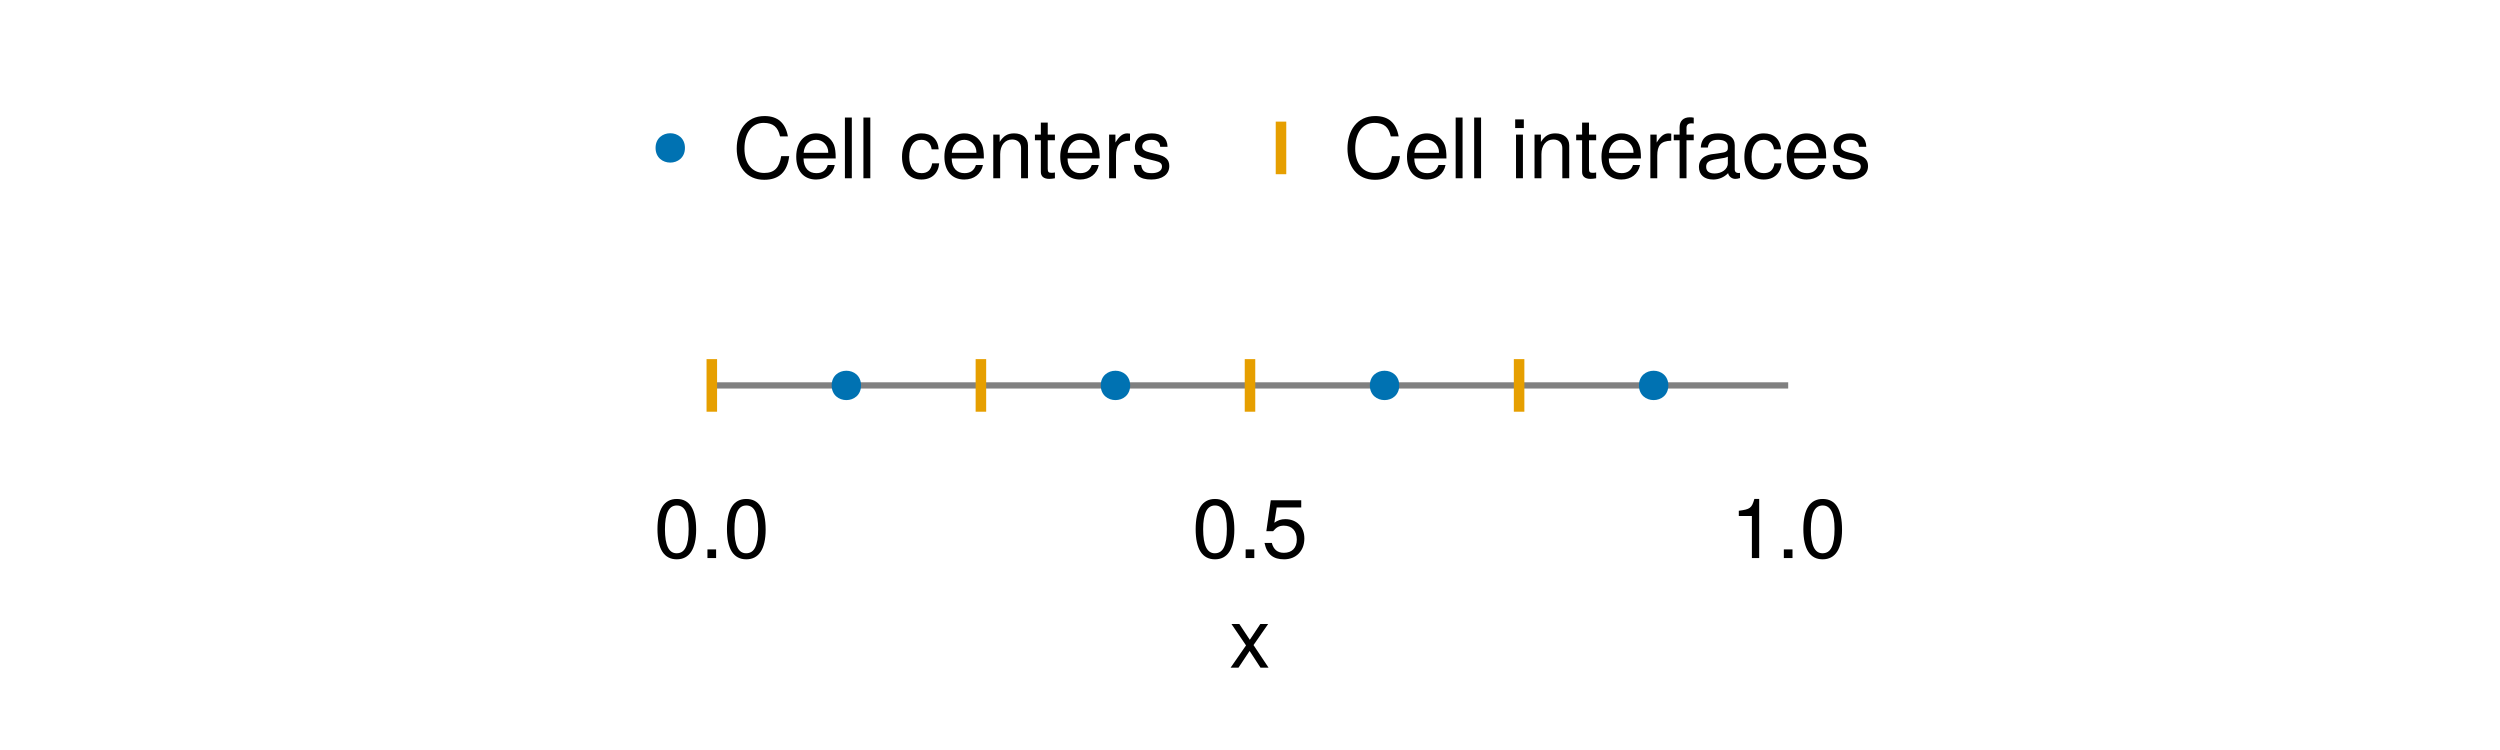 <?xml version="1.0" encoding="UTF-8"?>
<svg xmlns="http://www.w3.org/2000/svg" xmlns:xlink="http://www.w3.org/1999/xlink" width="600" height="180" viewBox="0 0 600 180">
<defs>
<g>
<g id="glyph-0-0-e0e2d1dc">
<path d="M 9.453 0 C 9.453 0 7.516 0 7.516 0 C 7.516 0 4.906 -4.016 4.906 -4.016 C 4.906 -4.016 2.234 0 2.234 0 C 2.234 0 0.344 0 0.344 0 C 0.344 0 4.047 -5.344 4.047 -5.344 C 4.047 -5.344 0.547 -10.484 0.547 -10.484 C 0.547 -10.484 2.438 -10.484 2.438 -10.484 C 2.438 -10.484 4.953 -6.688 4.953 -6.688 C 4.953 -6.688 7.484 -10.484 7.484 -10.484 C 7.484 -10.484 9.359 -10.484 9.359 -10.484 C 9.359 -10.484 5.844 -5.422 5.844 -5.422 C 5.844 -5.422 9.453 0 9.453 0 Z M 9.453 0 "/>
</g>
<g id="glyph-0-1-e0e2d1dc">
<path d="M 10.141 -6.812 C 10.141 -2.156 8.5 0.297 5.5 0.297 C 2.453 0.297 0.859 -2.156 0.859 -6.938 C 0.859 -11.703 2.438 -14.188 5.5 -14.188 C 8.578 -14.188 10.141 -11.734 10.141 -6.812 Z M 8.344 -6.984 C 8.344 -10.781 7.406 -12.625 5.5 -12.625 C 3.594 -12.625 2.656 -10.797 2.656 -6.922 C 2.656 -3.047 3.594 -1.156 5.453 -1.156 C 7.422 -1.156 8.344 -2.953 8.344 -6.984 Z M 8.344 -6.984 "/>
</g>
<g id="glyph-0-2-e0e2d1dc">
<path d="M 3.812 0 C 3.812 0 1.734 0 1.734 0 C 1.734 0 1.734 -2.078 1.734 -2.078 C 1.734 -2.078 3.812 -2.078 3.812 -2.078 C 3.812 -2.078 3.812 0 3.812 0 Z M 3.812 0 "/>
</g>
<g id="glyph-0-3-e0e2d1dc">
<path d="M 10.266 -4.703 C 10.266 -1.703 8.266 0.297 5.406 0.297 C 2.875 0.297 1.281 -0.812 0.703 -3.641 C 0.703 -3.641 2.453 -3.641 2.453 -3.641 C 2.875 -2.047 3.812 -1.266 5.359 -1.266 C 7.281 -1.266 8.453 -2.422 8.453 -4.453 C 8.453 -6.562 7.266 -7.781 5.359 -7.781 C 4.266 -7.781 3.578 -7.438 2.766 -6.453 C 2.766 -6.453 1.141 -6.453 1.141 -6.453 C 1.141 -6.453 2.203 -13.875 2.203 -13.875 C 2.203 -13.875 9.516 -13.875 9.516 -13.875 C 9.516 -13.875 9.516 -12.141 9.516 -12.141 C 9.516 -12.141 3.625 -12.141 3.625 -12.141 C 3.625 -12.141 3.062 -8.484 3.062 -8.484 C 3.875 -9.078 4.688 -9.344 5.688 -9.344 C 8.406 -9.344 10.266 -7.5 10.266 -4.703 Z M 10.266 -4.703 "/>
</g>
<g id="glyph-0-4-e0e2d1dc">
<path d="M 6.938 0 C 6.938 0 5.188 0 5.188 0 C 5.188 0 5.188 -10.094 5.188 -10.094 C 5.188 -10.094 2.047 -10.094 2.047 -10.094 C 2.047 -10.094 2.047 -11.359 2.047 -11.359 C 4.766 -11.703 5.156 -12 5.781 -14.188 C 5.781 -14.188 6.938 -14.188 6.938 -14.188 C 6.938 -14.188 6.938 0 6.938 0 Z M 6.938 0 "/>
</g>
<g id="glyph-1-0-e0e2d1dc">
<path d="M 3.812 0 C 3.812 0 1.734 0 1.734 0 C 1.734 0 1.734 -2.078 1.734 -2.078 C 1.734 -2.078 3.812 -2.078 3.812 -2.078 C 3.812 -2.078 3.812 0 3.812 0 Z M 3.812 0 "/>
</g>
<g id="glyph-2-0-e0e2d1dc">
<path d="M 10.141 -6.812 C 10.141 -2.156 8.5 0.297 5.5 0.297 C 2.453 0.297 0.859 -2.156 0.859 -6.938 C 0.859 -11.703 2.438 -14.188 5.5 -14.188 C 8.578 -14.188 10.141 -11.734 10.141 -6.812 Z M 8.344 -6.984 C 8.344 -10.781 7.406 -12.625 5.5 -12.625 C 3.594 -12.625 2.656 -10.797 2.656 -6.922 C 2.656 -3.047 3.594 -1.156 5.453 -1.156 C 7.422 -1.156 8.344 -2.953 8.344 -6.984 Z M 8.344 -6.984 "/>
</g>
<g id="glyph-3-0-e0e2d1dc">
<path d="M 13.547 -5.312 C 13.094 -1.516 11.094 0.359 7.547 0.359 C 3.266 0.359 0.953 -2.859 0.953 -7.125 C 0.953 -11.375 3.203 -14.938 7.625 -14.938 C 10.812 -14.938 12.656 -13.266 13.234 -10.062 C 13.234 -10.062 11.344 -10.062 11.344 -10.062 C 10.875 -12.281 9.688 -13.297 7.406 -13.297 C 4.578 -13.297 2.812 -10.875 2.812 -7.141 C 2.812 -3.5 4.656 -1.281 7.562 -1.281 C 10.016 -1.281 11.188 -2.562 11.625 -5.312 C 11.625 -5.312 13.547 -5.312 13.547 -5.312 Z M 13.547 -5.312 "/>
</g>
<g id="glyph-3-1-e0e2d1dc">
<path d="M 10.266 -4.766 C 10.266 -4.766 2.547 -4.766 2.547 -4.766 C 2.578 -2.359 3.875 -1.234 5.625 -1.234 C 6.953 -1.234 7.906 -1.797 8.359 -3.188 C 8.359 -3.188 10.047 -3.188 10.047 -3.188 C 9.625 -1.062 7.953 0.297 5.562 0.297 C 2.625 0.297 0.797 -1.734 0.797 -5.188 C 0.797 -8.625 2.688 -10.781 5.594 -10.781 C 7.562 -10.781 9.156 -9.734 9.844 -8.016 C 10.141 -7.234 10.266 -6.281 10.266 -4.766 Z M 8.484 -6.234 C 8.484 -7.875 7.219 -9.234 5.578 -9.234 C 3.906 -9.234 2.719 -7.984 2.578 -6.125 C 2.578 -6.125 8.453 -6.125 8.453 -6.125 C 8.484 -6.156 8.484 -6.234 8.484 -6.234 Z M 8.484 -6.234 "/>
</g>
<g id="glyph-3-2-e0e2d1dc">
<path d="M 3.016 0 C 3.016 0 1.359 0 1.359 0 C 1.359 0 1.359 -14.578 1.359 -14.578 C 1.359 -14.578 3.016 -14.578 3.016 -14.578 C 3.016 -14.578 3.016 0 3.016 0 Z M 3.016 0 "/>
</g>
<g id="glyph-3-3-e0e2d1dc">
</g>
<g id="glyph-3-4-e0e2d1dc">
<path d="M 9.547 -3.594 C 9.344 -1.203 7.766 0.297 5.266 0.297 C 2.422 0.297 0.625 -1.766 0.625 -5.141 C 0.625 -8.625 2.453 -10.781 5.281 -10.781 C 7.625 -10.781 9.219 -9.516 9.422 -6.953 C 9.422 -6.953 7.734 -6.953 7.734 -6.953 C 7.547 -8.422 6.656 -9.234 5.266 -9.234 C 3.438 -9.234 2.359 -7.766 2.359 -5.141 C 2.359 -2.656 3.453 -1.234 5.297 -1.234 C 6.719 -1.234 7.578 -1.922 7.859 -3.594 C 7.859 -3.594 9.547 -3.594 9.547 -3.594 Z M 9.547 -3.594 "/>
</g>
<g id="glyph-3-5-e0e2d1dc">
<path d="M 9.734 0 C 9.734 0 8.078 0 8.078 0 C 8.078 0 8.078 -7.266 8.078 -7.266 C 8.078 -8.516 7.234 -9.312 5.922 -9.312 C 4.219 -9.312 3.062 -7.922 3.062 -5.781 C 3.062 -5.781 3.062 0 3.062 0 C 3.062 0 1.406 0 1.406 0 C 1.406 0 1.406 -10.484 1.406 -10.484 C 1.406 -10.484 2.938 -10.484 2.938 -10.484 C 2.938 -10.484 2.938 -8.719 2.938 -8.719 C 3.859 -10.188 4.859 -10.781 6.422 -10.781 C 8.438 -10.781 9.734 -9.656 9.734 -7.922 C 9.734 -7.922 9.734 0 9.734 0 Z M 9.734 0 "/>
</g>
<g id="glyph-3-6-e0e2d1dc">
<path d="M 9.188 -2.938 C 9.188 -0.922 7.5 0.297 4.859 0.297 C 2.125 0.297 0.766 -0.781 0.688 -3.203 C 0.688 -3.203 2.438 -3.203 2.438 -3.203 C 2.656 -1.594 3.5 -1.234 5 -1.234 C 6.453 -1.234 7.438 -1.812 7.438 -2.797 C 7.438 -3.562 6.984 -3.906 5.812 -4.188 C 5.812 -4.188 4.266 -4.562 4.266 -4.562 C 1.781 -5.156 0.938 -5.938 0.938 -7.578 C 0.938 -9.516 2.516 -10.781 4.953 -10.781 C 7.375 -10.781 8.734 -9.625 8.766 -7.562 C 8.766 -7.562 7 -7.562 7 -7.562 C 6.953 -8.656 6.234 -9.234 4.906 -9.234 C 3.547 -9.234 2.688 -8.625 2.688 -7.656 C 2.688 -6.922 3.266 -6.484 4.625 -6.156 C 4.625 -6.156 6.219 -5.781 6.219 -5.781 C 8.297 -5.281 9.188 -4.5 9.188 -2.938 Z M 9.188 -2.938 "/>
</g>
<g id="glyph-3-7-e0e2d1dc">
<path d="M 3.062 0 C 3.062 0 1.406 0 1.406 0 C 1.406 0 1.406 -10.484 1.406 -10.484 C 1.406 -10.484 3.062 -10.484 3.062 -10.484 C 3.062 -10.484 3.062 0 3.062 0 Z M 3.281 -12.062 C 3.281 -12.062 1.203 -12.062 1.203 -12.062 C 1.203 -12.062 1.203 -14.141 1.203 -14.141 C 1.203 -14.141 3.281 -14.141 3.281 -14.141 C 3.281 -14.141 3.281 -12.062 3.281 -12.062 Z M 3.281 -12.062 "/>
</g>
<g id="glyph-3-8-e0e2d1dc">
<path d="M 5.078 0 C 4.516 0.094 4.125 0.141 3.719 0.141 C 2.422 0.141 1.703 -0.453 1.703 -1.516 C 1.703 -1.516 1.703 -9.125 1.703 -9.125 C 1.703 -9.125 0.281 -9.125 0.281 -9.125 C 0.281 -9.125 0.281 -10.484 0.281 -10.484 C 0.281 -10.484 1.703 -10.484 1.703 -10.484 C 1.703 -10.484 1.703 -13.359 1.703 -13.359 C 1.703 -13.359 3.359 -13.359 3.359 -13.359 C 3.359 -13.359 3.359 -10.484 3.359 -10.484 C 3.359 -10.484 5.078 -10.484 5.078 -10.484 C 5.078 -10.484 5.078 -9.125 5.078 -9.125 C 5.078 -9.125 3.359 -9.125 3.359 -9.125 C 3.359 -9.125 3.359 -2.266 3.359 -2.266 C 3.359 -1.516 3.562 -1.312 4.281 -1.312 C 4.594 -1.312 4.859 -1.344 5.078 -1.406 C 5.078 -1.406 5.078 0 5.078 0 Z M 5.078 0 "/>
</g>
<g id="glyph-3-9-e0e2d1dc">
<path d="M 6.422 -9.016 C 3.844 -8.984 3.062 -7.797 3.062 -5.438 C 3.062 -5.438 3.062 0 3.062 0 C 3.062 0 1.406 0 1.406 0 C 1.406 0 1.406 -10.484 1.406 -10.484 C 1.406 -10.484 2.922 -10.484 2.922 -10.484 C 2.922 -10.484 2.922 -8.578 2.922 -8.578 C 3.875 -10.141 4.703 -10.781 5.781 -10.781 C 6 -10.781 6.141 -10.766 6.422 -10.719 C 6.422 -10.719 6.422 -9.016 6.422 -9.016 Z M 6.422 -9.016 "/>
</g>
<g id="glyph-3-10-e0e2d1dc">
<path d="M 5.156 -9.125 C 5.156 -9.125 3.422 -9.125 3.422 -9.125 C 3.422 -9.125 3.422 0 3.422 0 C 3.422 0 1.766 0 1.766 0 C 1.766 0 1.766 -9.125 1.766 -9.125 C 1.766 -9.125 0.359 -9.125 0.359 -9.125 C 0.359 -9.125 0.359 -10.484 0.359 -10.484 C 0.359 -10.484 1.766 -10.484 1.766 -10.484 C 1.766 -10.484 1.766 -12.266 1.766 -12.266 C 1.766 -13.766 2.688 -14.641 4.219 -14.641 C 4.562 -14.641 4.781 -14.625 5.156 -14.547 C 5.156 -14.547 5.156 -13.156 5.156 -13.156 C 4.781 -13.188 4.719 -13.188 4.578 -13.188 C 3.812 -13.188 3.422 -12.812 3.422 -12.125 C 3.422 -12.125 3.422 -10.484 3.422 -10.484 C 3.422 -10.484 5.156 -10.484 5.156 -10.484 C 5.156 -10.484 5.156 -9.125 5.156 -9.125 Z M 5.156 -9.125 "/>
</g>
<g id="glyph-3-11-e0e2d1dc">
<path d="M 10.703 -0.047 C 10.156 0.094 9.906 0.141 9.562 0.141 C 8.734 0.141 8.016 -0.438 7.844 -1.234 C 6.922 -0.266 5.625 0.297 4.281 0.297 C 2.156 0.297 0.844 -0.812 0.844 -2.719 C 0.844 -4 1.453 -4.938 2.688 -5.438 C 3.312 -5.703 3.688 -5.781 6.047 -6.078 C 7.359 -6.234 7.781 -6.547 7.781 -7.234 C 7.781 -7.234 7.781 -7.688 7.781 -7.688 C 7.781 -8.688 6.938 -9.234 5.438 -9.234 C 3.875 -9.234 3.125 -8.656 2.984 -7.375 C 2.984 -7.375 1.297 -7.375 1.297 -7.375 C 1.406 -9.797 2.953 -10.781 5.5 -10.781 C 8.078 -10.781 9.438 -9.781 9.438 -7.922 C 9.438 -7.922 9.438 -2.078 9.438 -2.078 C 9.438 -1.562 9.766 -1.266 10.344 -1.266 C 10.438 -1.266 10.516 -1.266 10.703 -1.297 C 10.703 -1.297 10.703 -0.047 10.703 -0.047 Z M 7.781 -3.625 C 7.781 -3.625 7.781 -5.188 7.781 -5.188 C 7.219 -4.922 6.859 -4.844 5.094 -4.594 C 3.312 -4.344 2.578 -3.859 2.578 -2.766 C 2.578 -1.625 3.344 -1.156 4.641 -1.156 C 6.266 -1.156 7.781 -2.125 7.781 -3.625 Z M 7.781 -3.625 "/>
</g>
<g id="glyph-4-0-e0e2d1dc">
<path d="M 5.078 0 C 4.516 0.094 4.125 0.141 3.719 0.141 C 2.422 0.141 1.703 -0.453 1.703 -1.516 C 1.703 -1.516 1.703 -9.125 1.703 -9.125 C 1.703 -9.125 0.281 -9.125 0.281 -9.125 C 0.281 -9.125 0.281 -10.484 0.281 -10.484 C 0.281 -10.484 1.703 -10.484 1.703 -10.484 C 1.703 -10.484 1.703 -13.359 1.703 -13.359 C 1.703 -13.359 3.359 -13.359 3.359 -13.359 C 3.359 -13.359 3.359 -10.484 3.359 -10.484 C 3.359 -10.484 5.078 -10.484 5.078 -10.484 C 5.078 -10.484 5.078 -9.125 5.078 -9.125 C 5.078 -9.125 3.359 -9.125 3.359 -9.125 C 3.359 -9.125 3.359 -2.266 3.359 -2.266 C 3.359 -1.516 3.562 -1.312 4.281 -1.312 C 4.594 -1.312 4.859 -1.344 5.078 -1.406 C 5.078 -1.406 5.078 0 5.078 0 Z M 5.078 0 "/>
</g>
<g id="glyph-4-1-e0e2d1dc">
<path d="M 6.422 -9.016 C 3.844 -8.984 3.062 -7.797 3.062 -5.438 C 3.062 -5.438 3.062 0 3.062 0 C 3.062 0 1.406 0 1.406 0 C 1.406 0 1.406 -10.484 1.406 -10.484 C 1.406 -10.484 2.922 -10.484 2.922 -10.484 C 2.922 -10.484 2.922 -8.578 2.922 -8.578 C 3.875 -10.141 4.703 -10.781 5.781 -10.781 C 6 -10.781 6.141 -10.766 6.422 -10.719 C 6.422 -10.719 6.422 -9.016 6.422 -9.016 Z M 6.422 -9.016 "/>
</g>
<g id="glyph-4-2-e0e2d1dc">
<path d="M 10.266 -4.766 C 10.266 -4.766 2.547 -4.766 2.547 -4.766 C 2.578 -2.359 3.875 -1.234 5.625 -1.234 C 6.953 -1.234 7.906 -1.797 8.359 -3.188 C 8.359 -3.188 10.047 -3.188 10.047 -3.188 C 9.625 -1.062 7.953 0.297 5.562 0.297 C 2.625 0.297 0.797 -1.734 0.797 -5.188 C 0.797 -8.625 2.688 -10.781 5.594 -10.781 C 7.562 -10.781 9.156 -9.734 9.844 -8.016 C 10.141 -7.234 10.266 -6.281 10.266 -4.766 Z M 8.484 -6.234 C 8.484 -7.875 7.219 -9.234 5.578 -9.234 C 3.906 -9.234 2.719 -7.984 2.578 -6.125 C 2.578 -6.125 8.453 -6.125 8.453 -6.125 C 8.484 -6.156 8.484 -6.234 8.484 -6.234 Z M 8.484 -6.234 "/>
</g>
<g id="glyph-5-0-e0e2d1dc">
<path d="M 10.266 -4.766 C 10.266 -4.766 2.547 -4.766 2.547 -4.766 C 2.578 -2.359 3.875 -1.234 5.625 -1.234 C 6.953 -1.234 7.906 -1.797 8.359 -3.188 C 8.359 -3.188 10.047 -3.188 10.047 -3.188 C 9.625 -1.062 7.953 0.297 5.562 0.297 C 2.625 0.297 0.797 -1.734 0.797 -5.188 C 0.797 -8.625 2.688 -10.781 5.594 -10.781 C 7.562 -10.781 9.156 -9.734 9.844 -8.016 C 10.141 -7.234 10.266 -6.281 10.266 -4.766 Z M 8.484 -6.234 C 8.484 -7.875 7.219 -9.234 5.578 -9.234 C 3.906 -9.234 2.719 -7.984 2.578 -6.125 C 2.578 -6.125 8.453 -6.125 8.453 -6.125 C 8.484 -6.156 8.484 -6.234 8.484 -6.234 Z M 8.484 -6.234 "/>
</g>
</g>
</defs>
<rect x="-60" y="-18" width="720" height="216" fill="rgb(100%, 100%, 100%)" fill-opacity="1"/>
<path fill-rule="nonzero" fill="rgb(100%, 100%, 100%)" fill-opacity="1" d="M 145 112 L 455 112 L 455 73 L 145 73 Z M 145 112 "/>
<g fill="rgb(0%, 0%, 0%)" fill-opacity="1">
<use xlink:href="#glyph-0-0-e0e2d1dc" x="295" y="160.24"/>
</g>
<g fill="rgb(0%, 0%, 0%)" fill-opacity="1">
<use xlink:href="#glyph-0-1-e0e2d1dc" x="156.933" y="133.94"/>
</g>
<g fill="rgb(0%, 0%, 0%)" fill-opacity="1">
<use xlink:href="#glyph-1-0-e0e2d1dc" x="168.053" y="133.94"/>
</g>
<g fill="rgb(0%, 0%, 0%)" fill-opacity="1">
<use xlink:href="#glyph-0-1-e0e2d1dc" x="173.613" y="133.94"/>
</g>
<g fill="rgb(0%, 0%, 0%)" fill-opacity="1">
<use xlink:href="#glyph-2-0-e0e2d1dc" x="286.1" y="133.94"/>
</g>
<g fill="rgb(0%, 0%, 0%)" fill-opacity="1">
<use xlink:href="#glyph-0-2-e0e2d1dc" x="297.22" y="133.94"/>
</g>
<g fill="rgb(0%, 0%, 0%)" fill-opacity="1">
<use xlink:href="#glyph-0-3-e0e2d1dc" x="302.78" y="133.94"/>
</g>
<g fill="rgb(0%, 0%, 0%)" fill-opacity="1">
<use xlink:href="#glyph-0-4-e0e2d1dc" x="415.267" y="133.94"/>
</g>
<g fill="rgb(0%, 0%, 0%)" fill-opacity="1">
<use xlink:href="#glyph-0-2-e0e2d1dc" x="426.387" y="133.94"/>
</g>
<g fill="rgb(0%, 0%, 0%)" fill-opacity="1">
<use xlink:href="#glyph-0-1-e0e2d1dc" x="431.947" y="133.94"/>
</g>
<path fill="none" stroke-width="1.5" stroke-linecap="butt" stroke-linejoin="miter" stroke="rgb(50.196%, 50.196%, 50.196%)" stroke-opacity="1" stroke-miterlimit="2" d="M 170.832 92.5 L 429.168 92.5 "/>
<path fill-rule="nonzero" fill="rgb(0%, 44.706%, 69.804%)" fill-opacity="1" d="M 206.648 92.5 C 206.648 87.801 199.602 87.801 199.602 92.5 C 199.602 97.199 206.648 97.199 206.648 92.5 Z M 206.648 92.5 "/>
<path fill-rule="nonzero" fill="rgb(0%, 44.706%, 69.804%)" fill-opacity="1" d="M 271.234 92.5 C 271.234 87.801 264.184 87.801 264.184 92.5 C 264.184 97.199 271.234 97.199 271.234 92.5 Z M 271.234 92.5 "/>
<path fill-rule="nonzero" fill="rgb(0%, 44.706%, 69.804%)" fill-opacity="1" d="M 335.816 92.5 C 335.816 87.801 328.766 87.801 328.766 92.5 C 328.766 97.199 335.816 97.199 335.816 92.5 Z M 335.816 92.5 "/>
<path fill-rule="nonzero" fill="rgb(0%, 44.706%, 69.804%)" fill-opacity="1" d="M 400.398 92.5 C 400.398 87.801 393.352 87.801 393.352 92.5 C 393.352 97.199 400.398 97.199 400.398 92.5 Z M 400.398 92.5 "/>
<path fill-rule="nonzero" fill="rgb(90.196%, 62.353%, 0%)" fill-opacity="1" d="M 172.098 98.812 L 172.098 86.188 L 169.57 86.188 L 169.57 98.812 Z M 172.098 98.812 "/>
<path fill-rule="nonzero" fill="rgb(90.196%, 62.353%, 0%)" fill-opacity="1" d="M 236.68 98.812 L 236.68 86.188 L 234.152 86.188 L 234.152 98.812 Z M 236.68 98.812 "/>
<path fill-rule="nonzero" fill="rgb(90.196%, 62.353%, 0%)" fill-opacity="1" d="M 301.262 98.812 L 301.262 86.188 L 298.738 86.188 L 298.738 98.812 Z M 301.262 98.812 "/>
<path fill-rule="nonzero" fill="rgb(90.196%, 62.353%, 0%)" fill-opacity="1" d="M 365.848 98.812 L 365.848 86.188 L 363.32 86.188 L 363.32 98.812 Z M 365.848 98.812 "/>
<path fill-rule="nonzero" fill="rgb(0%, 44.706%, 69.804%)" fill-opacity="1" d="M 164.387 35.5 C 164.387 30.801 157.336 30.801 157.336 35.5 C 157.336 40.199 164.387 40.199 164.387 35.5 Z M 164.387 35.5 "/>
<path fill-rule="nonzero" fill="rgb(90.196%, 62.353%, 0%)" fill-opacity="1" d="M 308.703 41.812 L 308.703 29.188 L 306.176 29.188 L 306.176 41.812 Z M 308.703 41.812 "/>
<g fill="rgb(0%, 0%, 0%)" fill-opacity="1">
<use xlink:href="#glyph-3-0-e0e2d1dc" x="175.86" y="42.79"/>
</g>
<g fill="rgb(0%, 0%, 0%)" fill-opacity="1">
<use xlink:href="#glyph-3-1-e0e2d1dc" x="190.3" y="42.79"/>
</g>
<g fill="rgb(0%, 0%, 0%)" fill-opacity="1">
<use xlink:href="#glyph-3-2-e0e2d1dc" x="201.42" y="42.79"/>
</g>
<g fill="rgb(0%, 0%, 0%)" fill-opacity="1">
<use xlink:href="#glyph-3-2-e0e2d1dc" x="205.86" y="42.79"/>
</g>
<g fill="rgb(0%, 0%, 0%)" fill-opacity="1">
<use xlink:href="#glyph-3-3-e0e2d1dc" x="210.3" y="42.79"/>
</g>
<g fill="rgb(0%, 0%, 0%)" fill-opacity="1">
<use xlink:href="#glyph-3-4-e0e2d1dc" x="215.86" y="42.79"/>
</g>
<g fill="rgb(0%, 0%, 0%)" fill-opacity="1">
<use xlink:href="#glyph-3-1-e0e2d1dc" x="225.86" y="42.79"/>
</g>
<g fill="rgb(0%, 0%, 0%)" fill-opacity="1">
<use xlink:href="#glyph-3-5-e0e2d1dc" x="236.98" y="42.79"/>
</g>
<g fill="rgb(0%, 0%, 0%)" fill-opacity="1">
<use xlink:href="#glyph-4-0-e0e2d1dc" x="248.1" y="42.79"/>
</g>
<g fill="rgb(0%, 0%, 0%)" fill-opacity="1">
<use xlink:href="#glyph-5-0-e0e2d1dc" x="253.66" y="42.79"/>
</g>
<g fill="rgb(0%, 0%, 0%)" fill-opacity="1">
<use xlink:href="#glyph-4-1-e0e2d1dc" x="264.78" y="42.79"/>
</g>
<g fill="rgb(0%, 0%, 0%)" fill-opacity="1">
<use xlink:href="#glyph-3-6-e0e2d1dc" x="271.44" y="42.79"/>
</g>
<g fill="rgb(0%, 0%, 0%)" fill-opacity="1">
<use xlink:href="#glyph-3-0-e0e2d1dc" x="322.44" y="42.79"/>
</g>
<g fill="rgb(0%, 0%, 0%)" fill-opacity="1">
<use xlink:href="#glyph-4-2-e0e2d1dc" x="336.88" y="42.79"/>
</g>
<g fill="rgb(0%, 0%, 0%)" fill-opacity="1">
<use xlink:href="#glyph-3-2-e0e2d1dc" x="348" y="42.79"/>
</g>
<g fill="rgb(0%, 0%, 0%)" fill-opacity="1">
<use xlink:href="#glyph-3-2-e0e2d1dc" x="352.44" y="42.79"/>
</g>
<g fill="rgb(0%, 0%, 0%)" fill-opacity="1">
<use xlink:href="#glyph-3-3-e0e2d1dc" x="356.88" y="42.79"/>
</g>
<g fill="rgb(0%, 0%, 0%)" fill-opacity="1">
<use xlink:href="#glyph-3-7-e0e2d1dc" x="362.44" y="42.79"/>
</g>
<g fill="rgb(0%, 0%, 0%)" fill-opacity="1">
<use xlink:href="#glyph-3-5-e0e2d1dc" x="366.88" y="42.79"/>
</g>
<g fill="rgb(0%, 0%, 0%)" fill-opacity="1">
<use xlink:href="#glyph-3-8-e0e2d1dc" x="378" y="42.79"/>
</g>
<g fill="rgb(0%, 0%, 0%)" fill-opacity="1">
<use xlink:href="#glyph-3-1-e0e2d1dc" x="383.56" y="42.79"/>
</g>
<g fill="rgb(0%, 0%, 0%)" fill-opacity="1">
<use xlink:href="#glyph-3-9-e0e2d1dc" x="394.68" y="42.79"/>
</g>
<g fill="rgb(0%, 0%, 0%)" fill-opacity="1">
<use xlink:href="#glyph-3-10-e0e2d1dc" x="401.34" y="42.79"/>
</g>
<g fill="rgb(0%, 0%, 0%)" fill-opacity="1">
<use xlink:href="#glyph-3-11-e0e2d1dc" x="406.9" y="42.79"/>
</g>
<g fill="rgb(0%, 0%, 0%)" fill-opacity="1">
<use xlink:href="#glyph-3-4-e0e2d1dc" x="418.02" y="42.79"/>
</g>
<g fill="rgb(0%, 0%, 0%)" fill-opacity="1">
<use xlink:href="#glyph-3-1-e0e2d1dc" x="428.02" y="42.79"/>
</g>
<g fill="rgb(0%, 0%, 0%)" fill-opacity="1">
<use xlink:href="#glyph-3-6-e0e2d1dc" x="439.14" y="42.79"/>
</g>
</svg>
